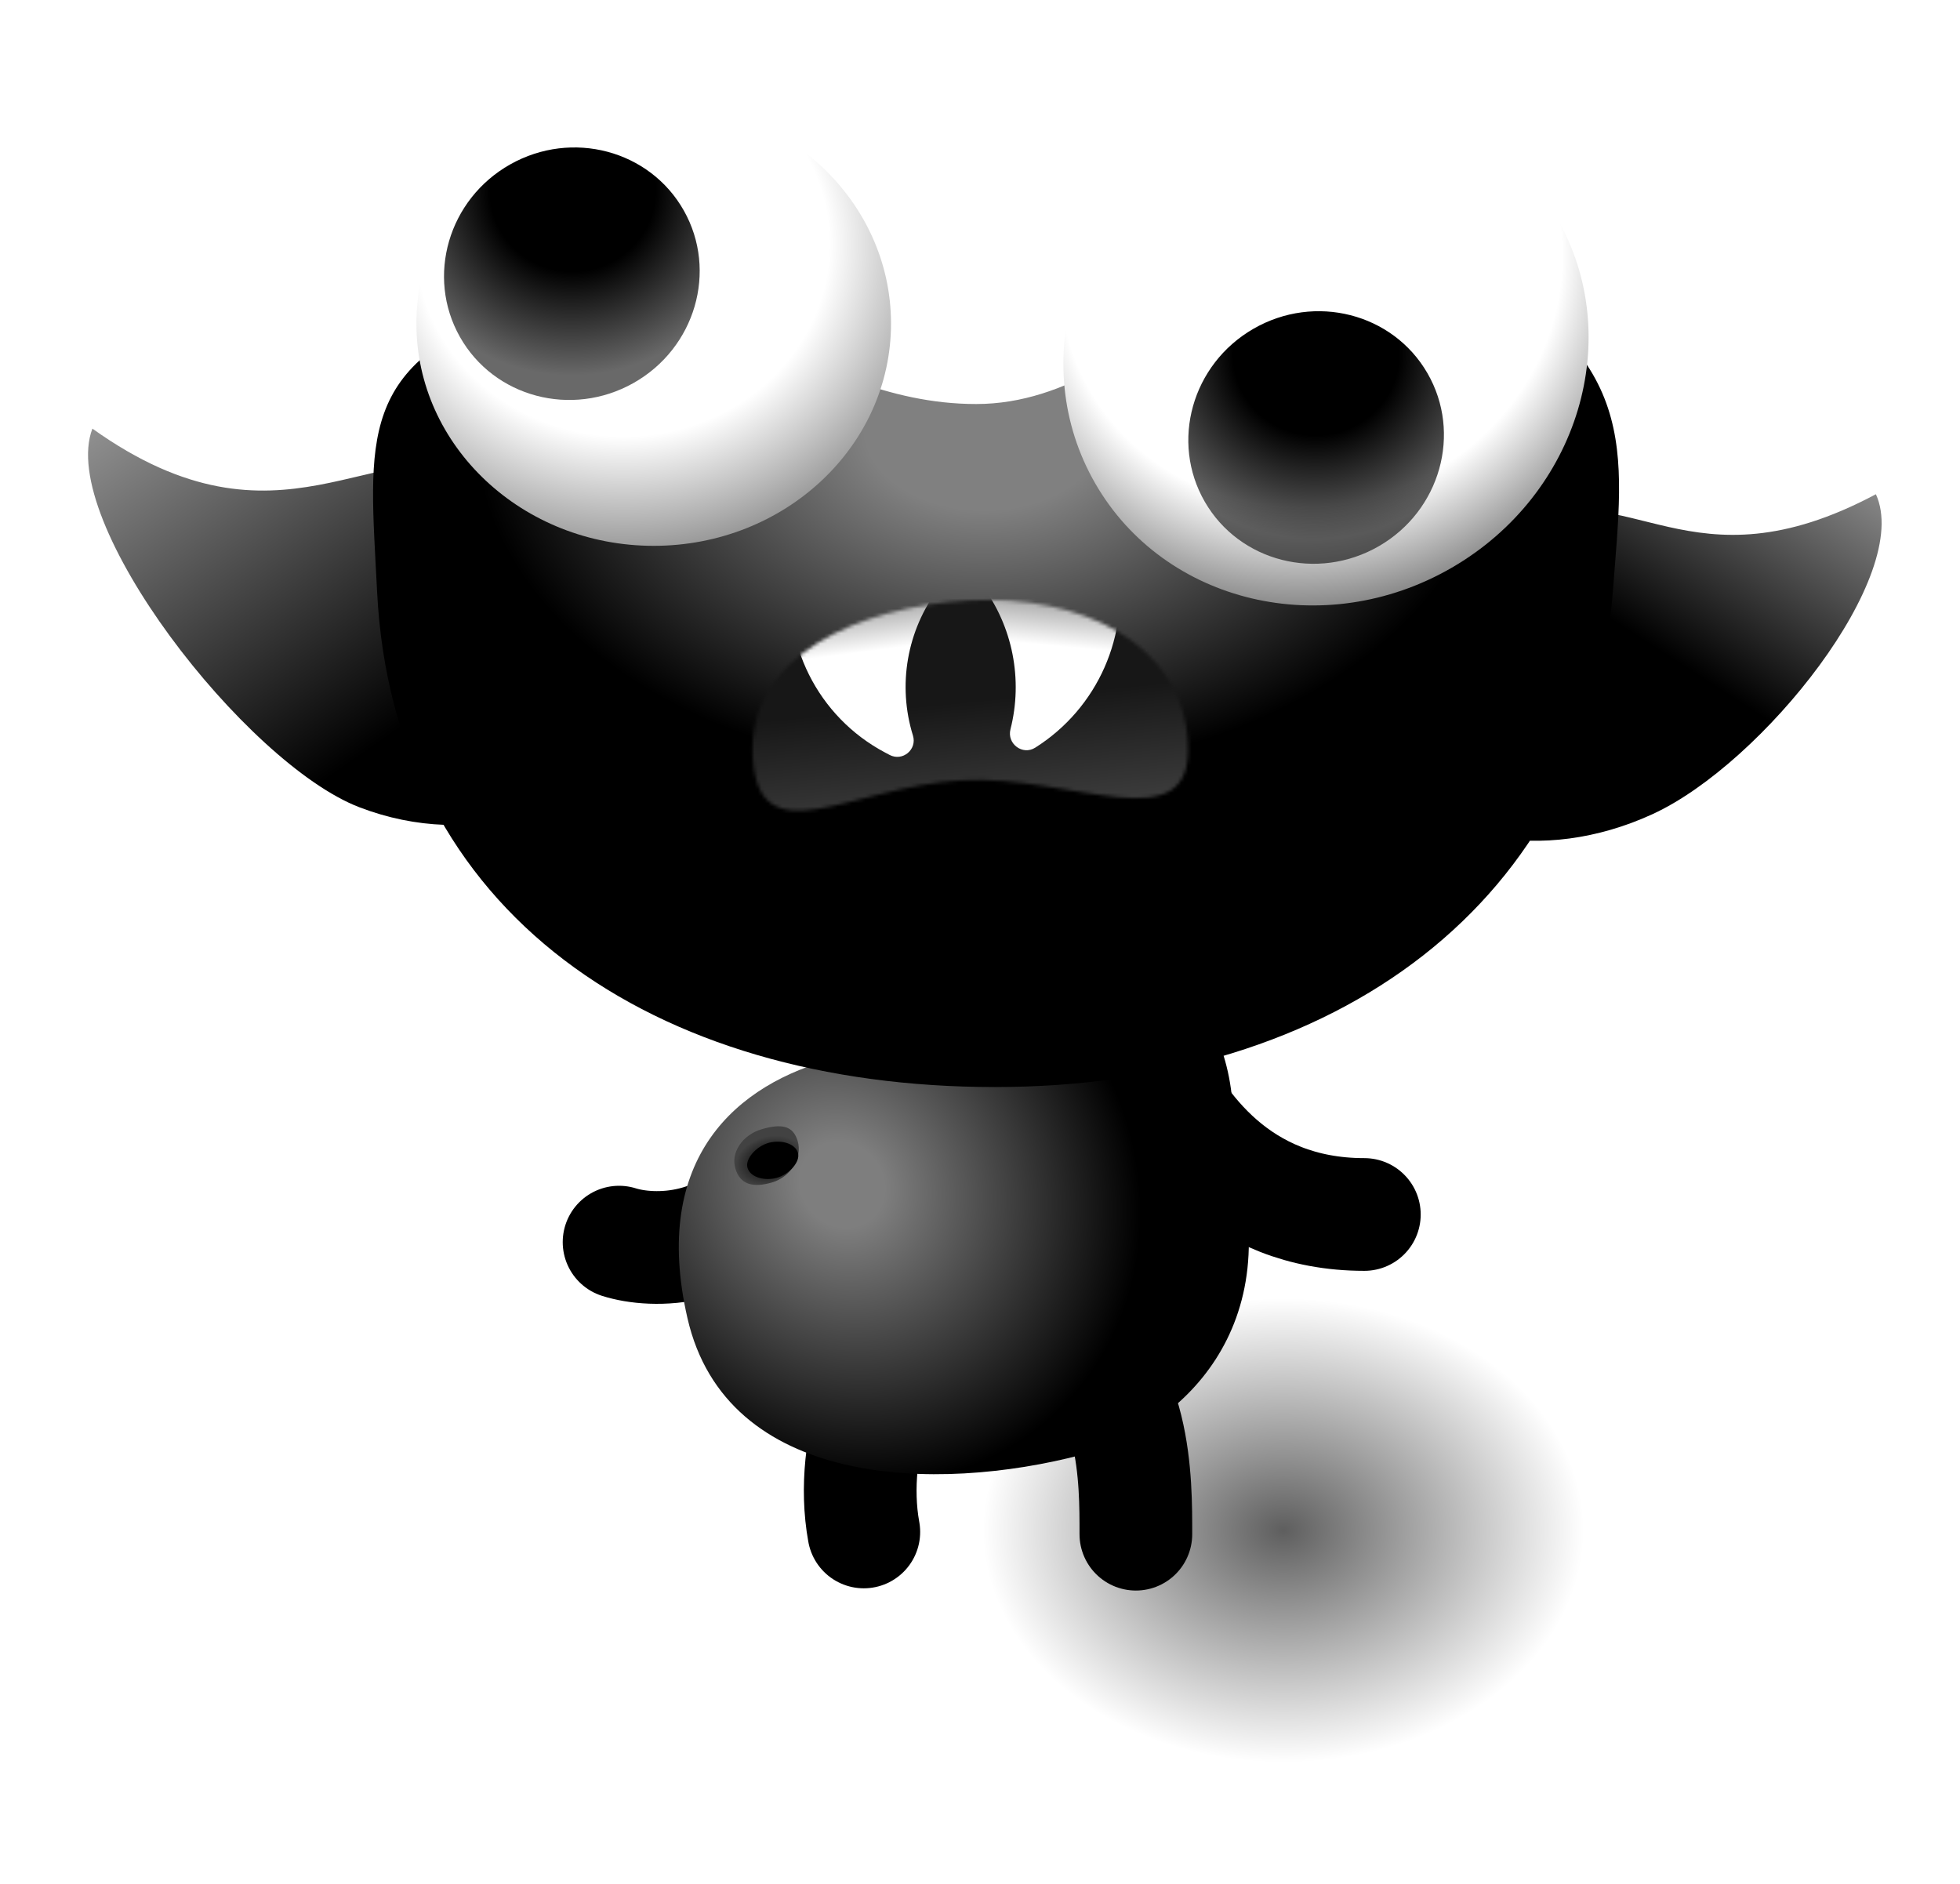 <?xml version="1.0" encoding="utf-8"?>
<svg xmlns="http://www.w3.org/2000/svg" fill="none" height="100%" overflow="visible" preserveAspectRatio="none" style="display: block;" viewBox="0 0 565 543" width="100%">
<g id="Group 59">
<path d="M502.487 440.995C502.487 497.234 443.152 542.824 369.958 542.824C296.764 542.824 237.429 497.234 237.429 440.995C237.429 384.757 296.764 245.549 369.958 245.549C443.152 245.549 502.487 384.757 502.487 440.995Z" fill="url(#paint0_radial_0_176)" id="Ellipse 21"/>
<g id="Group 10">
<path d="M178.458 358.055C188.016 361.093 210.697 361.7 224.956 339.825" id="Vector 15" stroke="black" stroke-linecap="round" stroke-width="32.489"/>
<path d="M327.432 442.243C327.432 427.172 327.774 396.021 304.964 383.312" id="Vector 17" stroke="black" stroke-linecap="round" stroke-width="32.489"/>
<path d="M265.565 383.33C256.537 387.697 244.317 415.91 249.006 441.598" id="Vector 18" stroke="black" stroke-linecap="round" stroke-width="32.489"/>
<path d="M331.764 308.212C339.618 323.921 356.377 350.085 393.293 350.085" id="Vector 16" stroke="black" stroke-linecap="round" stroke-width="32.489"/>
<path d="M311.992 419.308C269.777 430.426 209.355 428.833 198.167 379.955C187.591 333.746 212.305 312.406 240.816 305.011C241.741 278.176 269.754 255.926 311.992 268.602C329.464 273.845 358.27 286.025 355.351 330.777C372.249 383.001 339.682 412.015 311.992 419.308Z" fill="url(#paint1_radial_0_176)" id="Vector 14"/>
<path d="M540.754 142.465C551.41 165.648 508.21 220.05 476.362 234.689C444.514 249.328 410.057 242.401 399.401 219.218C388.745 196.035 405.924 165.374 437.773 150.735C469.621 136.096 486.806 171.226 540.754 142.465Z" fill="url(#paint2_linear_0_176)" id="Ellipse 16"/>
<path d="M26.637 123.554C16.415 150.171 70.869 220.13 103.591 232.696C136.312 245.263 171.125 233.874 181.347 207.258C191.569 180.641 173.33 148.877 140.608 136.31C107.887 123.743 81.118 162.469 26.637 123.554Z" fill="url(#paint3_linear_0_176)" id="Ellipse 17"/>
<g filter="url(#filter0_d_0_176)" id="Ellipse 10">
<path d="M464.926 154.972C458.147 244.295 385.183 297.784 286.814 297.784C188.446 297.784 113.349 247.709 108.703 154.972C106.48 110.626 102.507 89.516 150.215 72.445C197.922 55.374 230.081 100.897 281.411 100.897C334.324 100.897 364.9 30.336 419.113 58.788C473.326 87.24 468.059 113.696 464.926 154.972Z" fill="url(#paint4_radial_0_176)"/>
</g>
<g id="Group 6">
<g filter="url(#filter1_d_0_176)" id="Ellipse 13">
<ellipse cx="188.44" cy="93.264" fill="url(#paint5_radial_0_176)" rx="68.407" ry="64.078"/>
</g>
<ellipse cx="164.846" cy="78.898" fill="url(#paint6_radial_0_176)" id="Ellipse 15" rx="37.057" ry="36.175" transform="rotate(-29.416 164.846 78.898)"/>
</g>
<g id="Group 7">
<g filter="url(#filter2_d_0_176)" id="Ellipse 12">
<ellipse cx="382.237" cy="101.038" fill="url(#paint7_radial_0_176)" rx="76.762" ry="72.35" transform="rotate(-30 382.237 101.038)"/>
</g>
<ellipse cx="379.393" cy="126.112" fill="url(#paint8_radial_0_176)" id="Ellipse 15_2" rx="37.057" ry="36.175" transform="rotate(-30 379.393 126.112)"/>
</g>
<g id="Group 5">
<mask height="62" id="mask0_0_176" maskUnits="userSpaceOnUse" style="mask-type:alpha" width="127" x="216" y="172">
<path d="M342.449 214.145C344.092 243.286 308.979 223.127 277.171 224.92C245.363 226.714 218.63 247.319 216.987 218.177C215.344 189.036 247.51 174.898 279.318 173.105C311.126 171.311 340.806 185.003 342.449 214.145Z" fill="black" id="Ellipse 12_2"/>
</mask>
<g mask="url(#mask0_0_176)">
<path d="M352.879 226.11C355.016 264.012 318.558 240.334 278.324 242.603C238.09 244.871 209.316 272.227 207.179 234.325C205.042 196.423 235.926 163.858 276.159 161.59C316.393 159.321 350.742 188.208 352.879 226.11Z" fill="url(#paint9_linear_0_176)" id="Ellipse 13_2"/>
<path d="M228.449 163.419L277.663 160.16L270.587 169.548C261.431 181.693 258.672 197.5 263.172 212.029C264.42 216.058 260.171 219.583 256.442 217.613L255.158 216.934C235.71 206.659 224.968 185.137 228.449 163.419Z" fill="url(#paint10_linear_0_176)" id="Rectangle 14"/>
<path d="M321.816 160.73L276.286 159.704L283.063 168.728C291.933 180.538 294.926 195.915 291.281 210.228C290.219 214.398 294.772 217.82 298.412 215.525C316.433 204.163 325.778 183.021 322.05 162.046L321.816 160.73Z" fill="url(#paint11_linear_0_176)" id="Rectangle 15"/>
</g>
</g>
<path d="M229.959 328.973C231.303 333.596 228.061 339.25 222.504 340.865C216.948 342.479 213.313 341.417 211.97 336.794C210.626 332.17 214.042 327.114 219.598 325.499C225.155 323.885 228.616 324.35 229.959 328.973Z" fill="url(#paint12_radial_0_176)" id="Ellipse 18"/>
<path d="M223.05 339.72C219.156 340.358 215.729 338.777 215.395 336.188C215.061 333.6 218.561 329.876 222.454 329.238C226.347 328.599 229.774 330.18 230.109 332.769C230.443 335.357 226.943 339.081 223.05 339.72Z" fill="black" id="Ellipse 19"/>
</g>
</g>
<defs>
<filter color-interpolation-filters="sRGB" filterUnits="userSpaceOnUse" height="323.586" id="filter0_d_0_176" width="437.012" x="68.624" y="28.679">
<feFlood flood-opacity="0" result="BackgroundImageFix"/>
<feColorMatrix in="SourceAlpha" result="hardAlpha" type="matrix" values="0 0 0 0 0 0 0 0 0 0 0 0 0 0 0 0 0 0 127 0"/>
<feOffset dy="15.566"/>
<feGaussianBlur stdDeviation="19.457"/>
<feComposite in2="hardAlpha" operator="out"/>
<feColorMatrix type="matrix" values="0 0 0 0 0 0 0 0 0 0 0 0 0 0 0 0 0 0 0.27 0"/>
<feBlend in2="BackgroundImageFix" mode="normal" result="effect1_dropShadow_0_176"/>
<feBlend in="SourceGraphic" in2="effect1_dropShadow_0_176" mode="normal" result="shape"/>
</filter>
<filter color-interpolation-filters="sRGB" filterUnits="userSpaceOnUse" height="178.745" id="filter1_d_0_176" width="187.404" x="94.738" y="3.891">
<feFlood flood-opacity="0" result="BackgroundImageFix"/>
<feColorMatrix in="SourceAlpha" result="hardAlpha" type="matrix" values="0 0 0 0 0 0 0 0 0 0 0 0 0 0 0 0 0 0 127 0"/>
<feOffset/>
<feGaussianBlur stdDeviation="12.647"/>
<feComposite in2="hardAlpha" operator="out"/>
<feColorMatrix type="matrix" values="0 0 0 0 1 0 0 0 0 1 0 0 0 0 1 0 0 0 0.31 0"/>
<feBlend in2="BackgroundImageFix" mode="normal" result="effect1_dropShadow_0_176"/>
<feBlend in="SourceGraphic" in2="effect1_dropShadow_0_176" mode="normal" result="shape"/>
</filter>
<filter color-interpolation-filters="sRGB" filterUnits="userSpaceOnUse" height="197.566" id="filter2_d_0_176" width="201.984" x="281.245" y="2.255">
<feFlood flood-opacity="0" result="BackgroundImageFix"/>
<feColorMatrix in="SourceAlpha" result="hardAlpha" type="matrix" values="0 0 0 0 0 0 0 0 0 0 0 0 0 0 0 0 0 0 127 0"/>
<feOffset/>
<feGaussianBlur stdDeviation="12.647"/>
<feComposite in2="hardAlpha" operator="out"/>
<feColorMatrix type="matrix" values="0 0 0 0 1 0 0 0 0 1 0 0 0 0 1 0 0 0 0.31 0"/>
<feBlend in2="BackgroundImageFix" mode="normal" result="effect1_dropShadow_0_176"/>
<feBlend in="SourceGraphic" in2="effect1_dropShadow_0_176" mode="normal" result="shape"/>
</filter>
<radialGradient cx="0" cy="0" gradientTransform="translate(369.958 440.995) rotate(90) scale(101.829 132.529)" gradientUnits="userSpaceOnUse" id="paint0_radial_0_176" r="1">
<stop stop-opacity="0.63"/>
<stop offset="0.655" stop-opacity="0"/>
</radialGradient>
<radialGradient cx="0" cy="0" gradientTransform="translate(242.615 341.478) rotate(44.635) scale(108.006 98.545)" gradientUnits="userSpaceOnUse" id="paint1_radial_0_176" r="1">
<stop offset="0.119" stop-color="#7E7E7E"/>
<stop offset="0.836"/>
</radialGradient>
<linearGradient gradientUnits="userSpaceOnUse" id="paint2_linear_0_176" x1="533.504" x2="487.779" y1="122.582" y2="193.602">
<stop stop-color="#9E9E9E"/>
<stop offset="1"/>
</linearGradient>
<linearGradient gradientUnits="userSpaceOnUse" id="paint3_linear_0_176" x1="121.979" x2="49.986" y1="205.276" y2="102.128">
<stop/>
<stop offset="1" stop-color="#959595"/>
</linearGradient>
<radialGradient cx="0" cy="0" gradientTransform="translate(284.079 107.989) rotate(89.007) scale(189.739 277.31)" gradientUnits="userSpaceOnUse" id="paint4_radial_0_176" r="1">
<stop offset="0.124" stop-color="#808080"/>
<stop offset="0.526"/>
<stop offset="1"/>
</radialGradient>
<radialGradient cx="0" cy="0" gradientTransform="translate(179.378 70.047) rotate(93.926) scale(99.466 106.187)" gradientUnits="userSpaceOnUse" id="paint5_radial_0_176" r="1">
<stop offset="0.561" stop-color="white"/>
<stop offset="1" stop-color="#787878"/>
</radialGradient>
<radialGradient cx="0" cy="0" gradientTransform="translate(176.85 58.161) rotate(111.573) scale(53.108 54.404)" gradientUnits="userSpaceOnUse" id="paint6_radial_0_176" r="1">
<stop offset="0.439"/>
<stop offset="1" stop-opacity="0.59"/>
</radialGradient>
<radialGradient cx="0" cy="0" gradientTransform="translate(390.523 77.9) rotate(98.377) scale(116.164 123.247)" gradientUnits="userSpaceOnUse" id="paint7_radial_0_176" r="1">
<stop offset="0.593" stop-color="white"/>
<stop offset="1" stop-color="#3C3C3C"/>
</radialGradient>
<radialGradient cx="0" cy="0" gradientTransform="translate(391.397 105.375) rotate(111.573) scale(53.108 54.404)" gradientUnits="userSpaceOnUse" id="paint8_radial_0_176" r="1">
<stop offset="0.439"/>
<stop offset="1" stop-opacity="0.59"/>
</radialGradient>
<linearGradient gradientUnits="userSpaceOnUse" id="paint9_linear_0_176" x1="279.584" x2="272.774" y1="233.489" y2="162.47">
<stop stop-color="#3A3A3A"/>
<stop offset="0.438" stop-color="#171717"/>
</linearGradient>
<linearGradient gradientUnits="userSpaceOnUse" id="paint10_linear_0_176" x1="247.64" x2="255.981" y1="160.896" y2="224.347">
<stop offset="0.229" stop-color="#ACACAC"/>
<stop offset="0.422" stop-color="white"/>
</linearGradient>
<linearGradient gradientUnits="userSpaceOnUse" id="paint11_linear_0_176" x1="304.026" x2="298.115" y1="159.079" y2="222.803">
<stop offset="0.229" stop-color="#ACACAC"/>
<stop offset="0.422" stop-color="white"/>
</linearGradient>
<radialGradient cx="0" cy="0" gradientTransform="translate(221.815 334.668) rotate(-105.945) scale(7.083 10.071)" gradientUnits="userSpaceOnUse" id="paint12_radial_0_176" r="1">
<stop/>
<stop offset="1" stop-color="#424242"/>
</radialGradient>
</defs>
</svg>